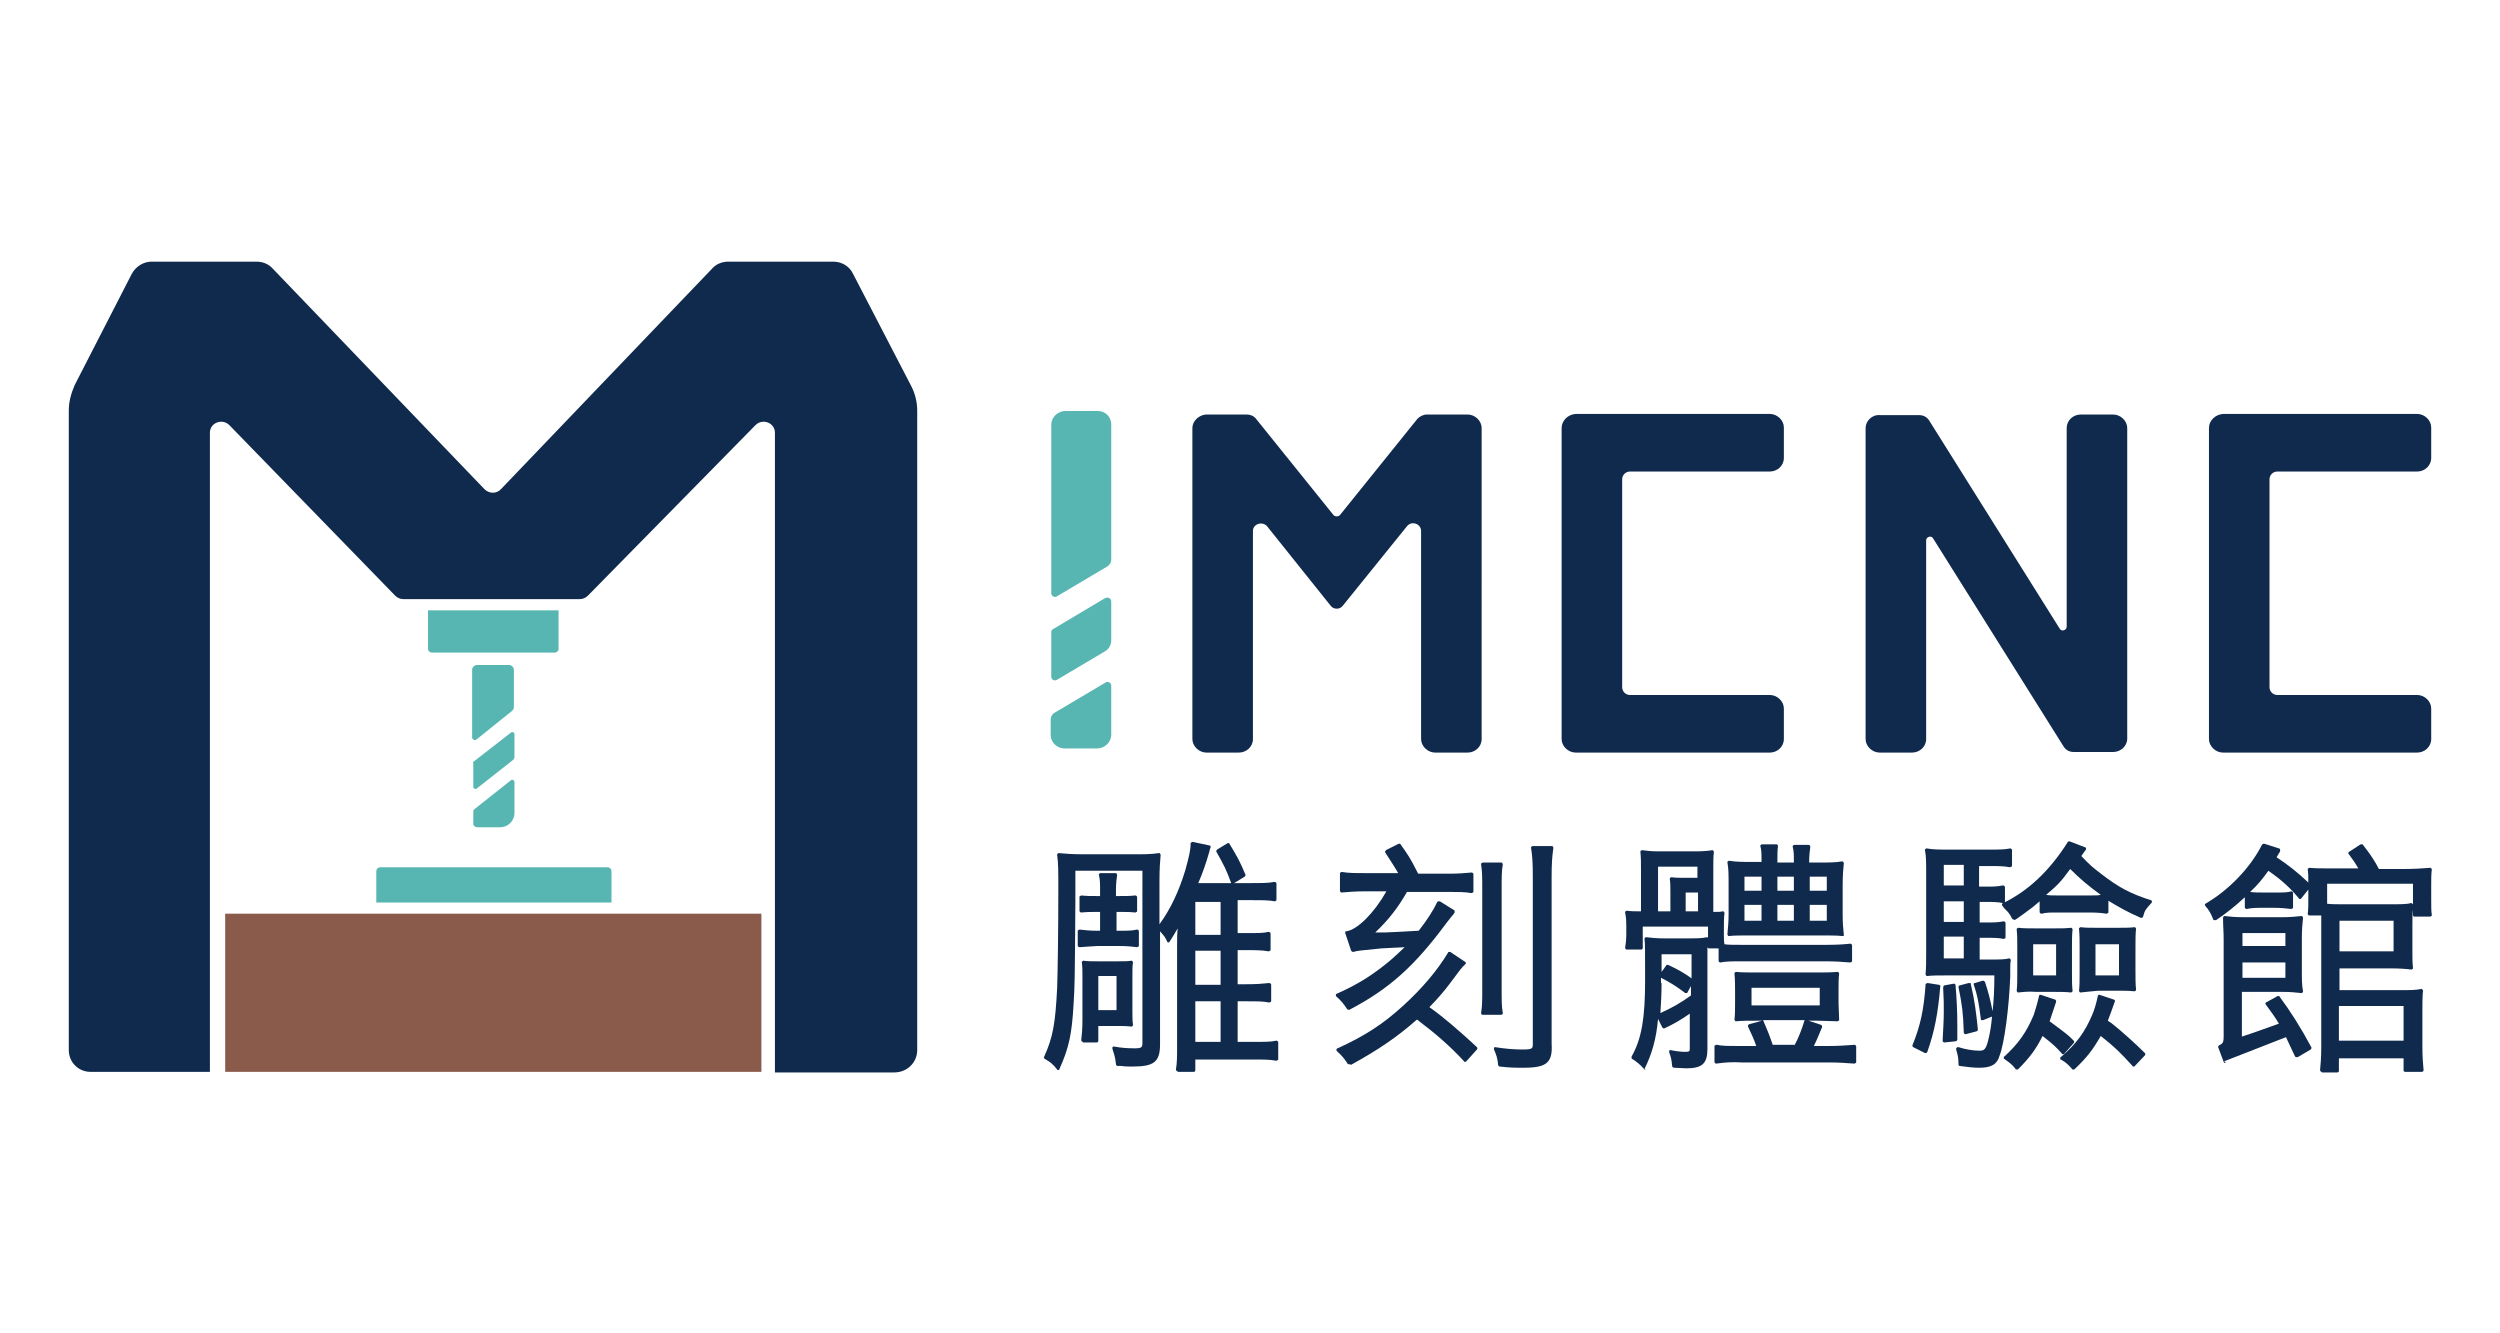<?xml version="1.0" encoding="utf-8"?>
<!-- Generator: Adobe Illustrator 27.8.1, SVG Export Plug-In . SVG Version: 6.00 Build 0)  -->
<svg version="1.1" xmlns="http://www.w3.org/2000/svg" xmlns:xlink="http://www.w3.org/1999/xlink" x="0px" y="0px"
	 viewBox="0 0 425.2 226.8" style="enable-background:new 0 0 425.2 226.8;" xml:space="preserve">
<style type="text/css">
	.st0{fill:#102A4E;}
	.st1{fill:#8A5A4B;}
	.st2{fill:#57B6B2;}
</style>
<g id="圖層_1">
</g>
<g id="圖層_2">
	<g>
		<path class="st0" d="M11.7,178.6V69.8c0-1.5,0.4-2.9,1-4.3l9.7-18.9c0.7-1.3,2-2.1,3.4-2.1h17.8c1.1,0,2.1,0.4,2.8,1.2l36,37.5
			c0.8,0.8,2.1,0.8,2.8,0l35.9-37.5c0.7-0.8,1.7-1.2,2.8-1.2h17.8c1.5,0,2.8,0.8,3.4,2.1l9.8,18.9c0.7,1.3,1.1,2.8,1.1,4.3v108.8
			c0,2.1-1.7,3.8-3.9,3.8h-20.3V73.6c0-1.7-2.1-2.5-3.3-1.3l-28.5,29c-0.4,0.4-0.9,0.6-1.4,0.6l-30,0c-0.5,0-1-0.2-1.4-0.6L39,72.3
			c-1.2-1.2-3.3-0.4-3.3,1.3v108.7H15.6C13.4,182.4,11.7,180.7,11.7,178.6z"/>
		<rect x="38.3" y="155.4" class="st1" width="91.2" height="26.9"/>
		<path class="st2" d="M64.7,147.5h38.6c0.4,0,0.7,0.3,0.7,0.7v5.3H64v-5.3C64,147.8,64.3,147.5,64.7,147.5z"/>
		<path class="st2" d="M72.8,103.8v6.6c0,0.3,0.3,0.6,0.7,0.6h20.8c0.4,0,0.7-0.3,0.7-0.6v-6.6H72.8z"/>
		<path class="st2" d="M81,125.8l6.1-4.9c0.2-0.2,0.3-0.4,0.3-0.6v-6.4c0-0.4-0.4-0.8-0.8-0.8h-5.5c-0.4,0-0.8,0.4-0.8,0.8v11.6
			C80.4,125.8,80.8,126,81,125.8z"/>
		<path class="st2" d="M80.6,129.5l6.3-4.9c0.3-0.2,0.6,0,0.6,0.3v3.8c0,0.2-0.1,0.5-0.3,0.6l-6.1,4.8c-0.3,0.2-0.6,0-0.6-0.3v-4
			C80.4,129.7,80.5,129.5,80.6,129.5z"/>
		<path class="st2" d="M81.2,140.7h3.9c1.3,0,2.4-1.1,2.4-2.4v-5.3c0-0.3-0.4-0.5-0.6-0.3l-6.3,5c-0.1,0.1-0.1,0.2-0.1,0.3v1.9
			C80.4,140.4,80.8,140.7,81.2,140.7z"/>
		<path class="st2" d="M189,72.2v23c0,0.4-0.2,0.8-0.6,1.1l-8.6,5.1c-0.4,0.3-1,0-1-0.5V72.2c0-1.2,1.1-2.3,2.4-2.3h5.5
			C188,69.9,189,70.9,189,72.2z"/>
		<path class="st2" d="M189,102.3v6.6c0,0.8-0.4,1.5-1.1,1.9l-8.1,4.8c-0.4,0.3-1,0-1-0.5v-7.6c0-0.2,0.1-0.4,0.3-0.5l8.9-5.3
			C188.5,101.5,189,101.8,189,102.3z"/>
		<path class="st2" d="M179.4,121.2l8.6-5.1c0.4-0.3,1,0,1,0.5v8.4c0,1.2-1.1,2.3-2.4,2.3h-5.5c-1.3,0-2.4-1-2.4-2.3v-2.8
			C178.8,121.8,179,121.4,179.4,121.2z"/>
		<path class="st0" d="M202.8,72.8v52.9c0,1.2,1.1,2.3,2.4,2.3h5.5c1.3,0,2.4-1,2.4-2.3V90.3c0-1.2,1.6-1.7,2.4-0.8l10.8,13.5
			c0.5,0.7,1.6,0.7,2.1,0l10.9-13.5c0.8-1,2.4-0.4,2.4,0.8v35.4c0,1.2,1.1,2.3,2.4,2.3h5.5c1.3,0,2.4-1,2.4-2.3V72.8
			c0-1.2-1.1-2.3-2.4-2.3h-6.9c-0.6,0-1.2,0.3-1.6,0.7l-13.2,16.4c-0.3,0.3-0.8,0.3-1.1,0l-13.2-16.4c-0.4-0.5-1-0.7-1.6-0.7h-6.9
			C203.9,70.6,202.8,71.6,202.8,72.8z"/>
		<path class="st0" d="M265.6,72.8v52.9c0,1.2,1.1,2.3,2.4,2.3h33c1.3,0,2.4-1,2.4-2.3v-5.2c0-1.2-1.1-2.3-2.4-2.3h-23.8
			c-0.7,0-1.3-0.6-1.3-1.3V81.5c0-0.7,0.6-1.3,1.3-1.3H301c1.3,0,2.4-1,2.4-2.3v-5.2c0-1.2-1.1-2.3-2.4-2.3h-33
			C266.6,70.5,265.6,71.6,265.6,72.8z"/>
		<path class="st0" d="M317.3,72.8v52.9c0,1.2,1.1,2.3,2.4,2.3h5.5c1.3,0,2.4-1,2.4-2.3V91.9c0-0.6,0.9-0.9,1.2-0.3L351,127
			c0.4,0.6,1,0.9,1.7,0.9h6.7c1.3,0,2.4-1,2.4-2.3V72.8c0-1.2-1.1-2.3-2.4-2.3h-5.5c-1.3,0-2.4,1-2.4,2.3v33.8
			c0,0.6-0.9,0.9-1.2,0.3l-22.2-35.4c-0.4-0.6-1-0.9-1.7-0.9h-6.7C318.4,70.5,317.3,71.6,317.3,72.8z"/>
		<path class="st0" d="M375.7,72.8v52.9c0,1.2,1.1,2.3,2.4,2.3h33c1.3,0,2.4-1,2.4-2.3v-5.2c0-1.2-1.1-2.3-2.4-2.3h-23.8
			c-0.7,0-1.3-0.6-1.3-1.3V81.5c0-0.7,0.6-1.3,1.3-1.3h23.8c1.3,0,2.4-1,2.4-2.3v-5.2c0-1.2-1.1-2.3-2.4-2.3h-33
			C376.8,70.5,375.7,71.5,375.7,72.8z"/>
		<g>
			<path class="st0" d="M200.3,182.2c-0.1,0-0.2,0-0.2-0.1c-0.1-0.1-0.1-0.2-0.1-0.2c0.2-1.1,0.2-2.2,0.2-4.2v-16.8
				c0-1.2,0-2.1,0.1-3c-0.5,0.9-0.9,1.5-1.4,2.3c-0.1,0.1-0.1,0.1-0.2,0.1c0,0,0,0,0,0c-0.1,0-0.2-0.1-0.2-0.2
				c-0.4-0.8-0.4-0.8-1.2-1.7v19.2c0,3-1,3.8-4.7,3.8c-0.7,0-1.2,0-1.9-0.1l-0.6,0c-0.1,0-0.3-0.1-0.3-0.3c-0.1-1.1-0.3-1.7-0.6-2.6
				c0-0.1,0-0.2,0-0.3c0.1-0.1,0.1-0.1,0.2-0.1c0,0,0,0,0.1,0c1.1,0.2,2.1,0.3,3.5,0.3c1.2,0,1.3-0.2,1.3-0.9v-29.3h-11.4v5.2
				c-0.1,14-0.1,14-0.3,17.4c-0.3,5.3-0.8,7.5-2.4,11.1c0,0.1-0.1,0.2-0.2,0.2c0,0,0,0,0,0c-0.1,0-0.2,0-0.2-0.1
				c-0.7-0.9-1.2-1.3-2.1-1.8c-0.1-0.1-0.2-0.2-0.1-0.4c1.5-3.3,1.9-5.7,2.2-11.7c0.1-2.8,0.2-9.9,0.2-16.5c0-3.5,0-4.6-0.2-6.1
				c0-0.1,0-0.2,0.1-0.2c0.1-0.1,0.1-0.1,0.2-0.1c0,0,0,0,0,0c1.1,0.1,2.2,0.2,4.2,0.2h8.4c2,0,3,0,4.4-0.2c0,0,0,0,0,0
				c0.1,0,0.2,0,0.2,0.1c0.1,0.1,0.1,0.2,0.1,0.2c-0.1,1.1-0.2,2.4-0.2,4.6v7.2c1.9-2.6,3.3-5.6,4.4-9.2c0.6-2.2,0.9-3.4,0.9-4.5
				c0-0.1,0-0.2,0.1-0.2c0.1,0,0.1-0.1,0.2-0.1c0,0,0,0,0.1,0l2.8,0.6c0.1,0,0.2,0.1,0.2,0.1c0,0.1,0,0.2,0,0.2l-0.1,0.3
				c0,0.1-0.1,0.2-0.1,0.4c-0.6,2.1-1.2,3.8-1.9,5.4h5.6c0,0,0,0,0,0c-0.8-2.2-1.2-3-2.5-5.3c-0.1-0.1,0-0.3,0.1-0.4l1.8-1.1
				c0,0,0.1,0,0.1,0c0.1,0,0.2,0,0.2,0.1c1.2,2,1.8,3,2.7,5.2c0.1,0.1,0,0.3-0.1,0.4l-1.8,1.1h2.5c2.3,0,3.3,0,4.3-0.2
				c0,0,0,0,0.1,0c0.1,0,0.1,0,0.2,0.1c0.1,0.1,0.1,0.1,0.1,0.2v2.7c0,0.1,0,0.2-0.1,0.2c-0.1,0-0.1,0.1-0.2,0.1c0,0,0,0,0,0
				c-1-0.2-2-0.2-4.3-0.2h-2v5.6h1.5c2,0,2.9,0,3.7-0.2c0,0,0,0,0.1,0c0.1,0,0.1,0,0.2,0.1c0.1,0.1,0.1,0.1,0.1,0.2v2.7
				c0,0.1,0,0.2-0.1,0.2c-0.1,0-0.1,0.1-0.2,0.1c0,0,0,0-0.1,0c-1-0.2-2.2-0.2-3.8-0.2h-1.4v5.8h1.5c1.7,0,2.9-0.1,3.8-0.2
				c0,0,0,0,0.1,0c0.1,0,0.1,0,0.2,0.1c0.1,0.1,0.1,0.1,0.1,0.2v2.7c0,0.1,0,0.2-0.1,0.2c-0.1,0-0.1,0.1-0.2,0.1c0,0,0,0-0.1,0
				c-0.9-0.2-2.1-0.2-3.8-0.2h-1.5v6.9h2.6c2.2,0,3.1,0,3.9-0.2c0,0,0,0,0.1,0c0.1,0,0.1,0,0.2,0.1c0.1,0.1,0.1,0.1,0.1,0.2v2.8
				c0,0.1,0,0.2-0.1,0.2c-0.1,0-0.1,0.1-0.2,0.1c0,0,0,0-0.1,0c-1-0.2-2.2-0.2-3.9-0.2h-9.8v1.8c0,0.2-0.1,0.3-0.3,0.3H200.3z
				 M207.6,177.2v-6.9h-4.3v6.9H207.6z M207.6,167.5v-5.8h-4.3v5.8H207.6z M207.6,159v-5.6h-4.3v5.6H207.6z M184.2,177.2
				c-0.1,0-0.2,0-0.2-0.1c-0.1-0.1-0.1-0.1-0.1-0.2c0.1-0.9,0.2-1.9,0.2-3.4v-7.6c0-0.8,0-1.4-0.1-2.2c0-0.1,0-0.2,0.1-0.2
				c0.1-0.1,0.1-0.1,0.2-0.1c0,0,0,0,0,0c0.7,0.1,1.4,0.1,2.5,0.1h3.3c1.1,0,1.7,0,2.3-0.1c0,0,0,0,0,0c0.1,0,0.2,0,0.2,0.1
				c0.1,0.1,0.1,0.2,0.1,0.2c-0.1,0.6-0.1,1.2-0.1,2.2v6.1c0,1,0,1.6,0.1,2.3c0,0.1,0,0.2-0.1,0.2c-0.1,0.1-0.1,0.1-0.2,0.1
				c0,0,0,0,0,0c-0.8-0.1-1.6-0.1-2.5-0.1h-3.1v2.5c0,0.2-0.1,0.3-0.3,0.3H184.2z M189.9,171.8V166h-3.1v5.8H189.9z M183.6,161.1
				c-0.1,0-0.1,0-0.2-0.1c-0.1-0.1-0.1-0.1-0.1-0.2v-2.4c0-0.1,0-0.2,0.1-0.2c0.1,0,0.1-0.1,0.2-0.1c0,0,0,0,0,0
				c1,0.1,1.7,0.2,3,0.2h0.5v-3.2h-0.4c-1,0-1.8,0-2.8,0.1c0,0,0,0,0,0c-0.1,0-0.1,0-0.2-0.1c-0.1-0.1-0.1-0.1-0.1-0.2v-2.3
				c0-0.1,0-0.2,0.1-0.2c0.1,0,0.1-0.1,0.2-0.1c0,0,0,0,0,0c0.9,0.1,1.6,0.1,2.8,0.1h0.4v-1c0-1.1,0-1.8-0.2-2.6
				c0-0.1,0-0.2,0.1-0.2c0.1-0.1,0.1-0.1,0.2-0.1h2.5c0.1,0,0.2,0,0.2,0.1c0.1,0.1,0.1,0.2,0.1,0.2c-0.1,0.8-0.2,1.4-0.2,2.6v1h0.5
				c1.2,0,1.9,0,2.8-0.1c0,0,0,0,0,0c0.1,0,0.1,0,0.2,0.1c0.1,0.1,0.1,0.1,0.1,0.2v2.3c0,0.1,0,0.2-0.1,0.2c-0.1,0-0.1,0.1-0.2,0.1
				c0,0,0,0,0,0c-0.9-0.1-1.6-0.1-2.7-0.1h-0.5v3.2h0.6c1.3,0,2,0,2.9-0.2c0,0,0,0,0,0c0.1,0,0.1,0,0.2,0.1c0.1,0.1,0.1,0.1,0.1,0.2
				v2.4c0,0.1,0,0.2-0.1,0.2c-0.1,0-0.1,0.1-0.2,0.1c0,0,0,0,0,0c-0.9-0.1-1.6-0.2-2.9-0.2h-3.9C185.3,161,184.6,161,183.6,161.1
				C183.6,161.1,183.6,161.1,183.6,161.1z"/>
			<path class="st0" d="M259.2,181.6c-1.6,0-2.4,0-4.1-0.2c-0.1,0-0.3-0.1-0.3-0.3c-0.1-1.1-0.3-1.7-0.7-2.6c0-0.1,0-0.2,0-0.3
				c0.1-0.1,0.1-0.1,0.2-0.1c0,0,0,0,0,0c1.8,0.3,3.4,0.4,4.7,0.4c1.7,0,1.7-0.2,1.7-1v-28.5c0-2.4-0.1-3.6-0.3-4.8
				c0-0.1,0-0.2,0.1-0.2c0.1-0.1,0.1-0.1,0.2-0.1h3.2c0.1,0,0.2,0,0.2,0.1c0.1,0.1,0.1,0.2,0.1,0.2c-0.2,1.4-0.3,2.6-0.3,4.9v28.4
				C264.1,180.7,263.1,181.6,259.2,181.6z M229.4,181c-0.1,0-0.2,0-0.2-0.1c-0.6-0.9-1-1.4-1.8-2.1c-0.1-0.1-0.1-0.2-0.1-0.3
				c0-0.1,0.1-0.2,0.2-0.2c4.6-2.1,7.7-4.1,11.1-7.2c3.3-3,5.9-6.1,7.7-9.1c0-0.1,0.1-0.1,0.2-0.1c0,0,0,0,0.1,0
				c0.1,0,0.1,0,0.2,0.1l2.4,1.6c0.1,0,0.1,0.1,0.1,0.2c0,0.1,0,0.2-0.1,0.2c-0.7,0.7-0.7,0.7-2.7,3.4c-0.9,1.2-2.1,2.6-3.4,3.9
				c0.1,0,0.1,0.1,0.3,0.2c2.1,1.5,4.9,3.9,7.8,6.6c0.1,0.1,0.1,0.3,0,0.4l-1.8,2c-0.1,0.1-0.1,0.1-0.2,0.1l0,0
				c-0.1,0-0.2,0-0.2-0.1c-2.3-2.5-4.7-4.6-8-7.1c-3.4,3-6.5,5.1-11.2,7.7C229.5,181,229.5,181,229.4,181z M252.2,172.6
				c-0.1,0-0.2,0-0.2-0.1c-0.1-0.1-0.1-0.1-0.1-0.2c0.2-1.2,0.2-1.9,0.2-4.7v-16.3c0-2.1,0-3.1-0.2-4.3c0-0.1,0-0.2,0.1-0.2
				s0.1-0.1,0.2-0.1h3.1c0.1,0,0.2,0,0.2,0.1c0.1,0.1,0.1,0.2,0.1,0.2c-0.2,1.1-0.2,2.1-0.2,4.3v16.3c0,2.9,0,3.6,0.2,4.7
				c0,0.1,0,0.2-0.1,0.2c-0.1,0.1-0.1,0.1-0.2,0.1H252.2z M229.3,171.7c-0.1,0-0.2,0-0.2-0.1c-0.6-0.9-1-1.4-1.8-2.1
				c-0.1-0.1-0.1-0.2-0.1-0.3c0-0.1,0.1-0.2,0.2-0.2c3.6-1.6,6.1-3.2,9-5.6c0.8-0.7,1.8-1.6,2.5-2.3l-3.9,0.2
				c-4.1,0.4-4.1,0.4-4.8,0.6c0,0-0.1,0-0.1,0c-0.1,0-0.2-0.1-0.3-0.2l-1-3c0-0.1,0-0.2,0-0.2c0-0.1,0.1-0.1,0.2-0.1
				c1.9-0.3,4.7-3.1,6.8-6.8h-3.7c-1.6,0-2.7,0.1-3.9,0.2c0,0,0,0,0,0c-0.1,0-0.1,0-0.2-0.1c-0.1-0.1-0.1-0.1-0.1-0.2v-2.9
				c0-0.1,0-0.2,0.1-0.2c0.1,0,0.1-0.1,0.2-0.1c0,0,0,0,0,0c1.1,0.2,2.3,0.2,4,0.2h5.6c-0.5-0.9-1.1-1.8-2.2-3.5
				c0-0.1-0.1-0.2,0-0.2s0.1-0.2,0.1-0.2l2.2-1.1c0,0,0.1,0,0.1,0c0.1,0,0.2,0,0.2,0.1c1.2,1.7,1.6,2.2,3,5h5.3
				c1.5,0,2.7-0.1,3.8-0.2c0,0,0,0,0,0c0.1,0,0.1,0,0.2,0.1c0.1,0.1,0.1,0.1,0.1,0.2v2.9c0,0.1,0,0.2-0.1,0.2
				c-0.1,0-0.1,0.1-0.2,0.1c0,0,0,0,0,0c-1.2-0.2-2.3-0.2-3.7-0.2h-7.3c-1.6,2.8-3.2,4.8-5.4,6.9c0.1,0,0.3,0,0.4,0
				c0.5,0,0.8,0,1.1,0c2.4-0.1,2.4-0.1,5.9-0.3c1.4-1.8,2.5-3.5,3.1-4.8c0-0.1,0.1-0.1,0.2-0.2c0,0,0.1,0,0.1,0c0.1,0,0.1,0,0.2,0
				l2.4,1.5c0.1,0,0.1,0.1,0.1,0.2c0,0.1,0,0.2,0,0.2l-0.2,0.3c-0.4,0.5-0.6,0.7-1.2,1.5c-5.4,7.3-9.7,11.2-16.6,14.8
				C229.4,171.7,229.3,171.7,229.3,171.7z"/>
			<path class="st0" d="M279.8,181.9c-0.1,0-0.2,0-0.2-0.1c-0.6-0.7-1.2-1.2-2-1.7c-0.1,0-0.1-0.1-0.1-0.2c0-0.1,0-0.2,0-0.2
				c1.7-3,2.3-6.5,2.3-13c0-5.3,0-6.2-0.1-7c0-0.1,0-0.2,0.1-0.2c0.1-0.1,0.1-0.1,0.2-0.1c0,0,0,0,0,0c0.8,0.1,1.7,0.2,3.1,0.2h3.7
				c1.7,0,2.7,0,3.5-0.2c0,0,0,0,0,0c0.1,0,0.1,0,0.2,0.1c0,0,0,0,0,0v-1.9h-11.1v3.6c0,0.2-0.1,0.3-0.3,0.3h-2.4
				c-0.1,0-0.2,0-0.2-0.1c-0.1-0.1-0.1-0.2-0.1-0.2c0.1-0.6,0.2-1.3,0.2-2.3v-1.3c0-0.8,0-1.4-0.2-2.4c0-0.1,0-0.2,0.1-0.2
				c0.1-0.1,0.1-0.1,0.2-0.1c0,0,0,0,0,0c0.8,0.1,1.4,0.1,2.4,0.1v-7.1c0-1.2,0-2.1-0.1-3c0-0.1,0-0.2,0.1-0.2
				c0.1-0.1,0.1-0.1,0.2-0.1c0,0,0,0,0,0c0.7,0.1,1.7,0.2,2.6,0.2h6.4c1.5,0,2.4-0.1,2.9-0.2c0,0,0,0,0,0c0.1,0,0.1,0,0.2,0.1
				c0.1,0.1,0.1,0.2,0.1,0.2c-0.1,0.7-0.1,1.6-0.1,2.7v7.5c0.8,0,1.2,0,1.6-0.1c0,0,0,0,0,0c0.1,0,0.2,0,0.2,0.1
				c0.1,0.1,0.1,0.1,0.1,0.2c-0.1,0.8-0.1,1.5-0.1,2.4v1.2c0,0.8,0,1.3,0.1,1.7c0.7,0.1,1.6,0.1,2.9,0.1h14.4c2,0,3.2-0.1,4.1-0.2
				c0,0,0,0,0,0c0.1,0,0.1,0,0.2,0.1c0.1,0.1,0.1,0.1,0.1,0.2v2.6c0,0.1,0,0.2-0.1,0.2c-0.1,0-0.1,0.1-0.2,0.1c0,0,0,0,0,0
				c-1.2-0.1-2.7-0.2-4.1-0.2h-14.2c-1.8,0-2.8,0-3.8,0.2c0,0,0,0,0,0c-0.1,0-0.1,0-0.2-0.1c-0.1-0.1-0.1-0.1-0.1-0.2v-2.1h-1.6
				c-0.2,0-0.3-0.1-0.3-0.3v0c0,0.6,0,1.3,0,2.4v15c0,2.5-0.9,3.3-3.6,3.3l-2.1-0.1c-0.1,0-0.3-0.1-0.3-0.3
				c-0.1-1.1-0.2-1.5-0.5-2.3c0-0.1,0-0.2,0-0.3c0.1-0.1,0.1-0.1,0.2-0.1c0,0,0,0,0,0c1,0.2,1.8,0.3,2.5,0.3c0.8,0,0.8-0.1,0.8-0.7
				v-5.8c-1.4,1-2.8,1.8-4.3,2.5c0,0-0.1,0-0.1,0c0,0-0.1,0-0.1,0c-0.1,0-0.1-0.1-0.2-0.2l-0.7-1.4c-0.3,3.5-1.1,6.1-2.3,8.5
				C280,181.9,280,181.9,279.8,181.9C279.8,181.9,279.8,181.9,279.8,181.9z M282.6,167.2c0,1.9-0.1,3.6-0.2,5.1
				c1.8-0.8,3.6-1.8,5.2-3v-1.6l-0.6,1.1c0,0.1-0.1,0.1-0.2,0.1c0,0,0,0-0.1,0c-0.1,0-0.1,0-0.2-0.1c-1.3-1-2.6-1.8-4-2.5V167.2z
				 M283.6,164.1c0,0,0.1,0,0.1,0c1.5,0.7,2.8,1.4,4,2.3v-4.1h-5.1v3l0.8-1.1C283.4,164.1,283.5,164.1,283.6,164.1z M288.8,155v-3.2
				h-2.1v3.2H288.8z M284.1,155v-3.2c0-1.1,0-1.6-0.1-2.3c0-0.1,0-0.2,0.1-0.2c0.1-0.1,0.1-0.1,0.2-0.1c0,0,0,0,0,0
				c0.7,0.1,1.3,0.1,2.3,0.1h2.1v-1.9H282v7.6H284.1z M291.9,180.9c-0.1,0-0.1,0-0.2-0.1c-0.1-0.1-0.1-0.1-0.1-0.2v-2.6
				c0-0.1,0-0.2,0.1-0.2c0.1,0,0.1-0.1,0.2-0.1c0,0,0,0,0.1,0c0.9,0.2,1.8,0.2,3.8,0.2h2.9c-0.4-1.2-0.8-2-1.4-3.3
				c0-0.1,0-0.2,0-0.2c0-0.1,0.1-0.1,0.2-0.2l2.2-0.6h-1c-1,0-2.6,0-3.4,0.1c0,0,0,0,0,0c-0.1,0-0.2,0-0.2-0.1
				c-0.1-0.1-0.1-0.2-0.1-0.2c0.1-0.9,0.1-1.7,0.1-2.9v-1.8c0-1,0-2.1-0.1-3.1c0-0.1,0-0.2,0.1-0.2c0.1-0.1,0.1-0.1,0.2-0.1
				c0,0,0,0,0,0c0.7,0.1,2.3,0.1,3.5,0.1h10.2c1.2,0,2.4,0,3.5-0.1c0,0,0,0,0,0c0.1,0,0.2,0,0.2,0.1c0.1,0.1,0.1,0.2,0.1,0.2
				c-0.1,0.7-0.1,1.9-0.1,2.7v2.3l0.1,2.8c0,0.1,0,0.2-0.1,0.2c-0.1,0.1-0.1,0.1-0.2,0.1c0,0-3.4-0.1-3.4-0.1h-1.5l2.1,0.7
				c0.1,0,0.1,0.1,0.2,0.2c0,0.1,0,0.2,0,0.2c-0.5,1.2-0.9,2.2-1.4,3.2h2.7c1.5,0,2.9-0.1,4.2-0.2c0,0,0,0,0,0c0.1,0,0.1,0,0.2,0.1
				c0.1,0.1,0.1,0.1,0.1,0.2v2.6c0,0.1,0,0.2-0.1,0.2c-0.1,0-0.1,0.1-0.2,0.1c0,0,0,0,0,0c-1.2-0.1-2.8-0.2-4.3-0.2h-14.9
				C294.6,180.6,293.3,180.7,291.9,180.9C291.9,180.9,291.9,180.9,291.9,180.9z M305.2,177.8c0.7-1.3,1.2-2.6,1.7-4.2
				c0,0,0-0.1,0.1-0.1h-7.2c0.1,0,0.1,0.1,0.1,0.1c0.7,1.6,1.1,2.6,1.6,4.1H305.2z M309.5,171v-3h-11.6v3H309.5z M313.3,159.2
				c-0.9-0.1-1.9-0.1-3.8-0.1h-11.8c-1.5,0-2.8,0-3.6,0.1c0,0,0,0,0,0c-0.1,0-0.2,0-0.2-0.1c-0.1-0.1-0.1-0.1-0.1-0.2
				c0.1-1.2,0.2-2.1,0.2-3.4v-5.1c0-1.7,0-2.6-0.2-3.7c0-0.1,0-0.2,0.1-0.2c0.1-0.1,0.1-0.1,0.2-0.1c0,0,0,0,0,0
				c1.2,0.2,2.4,0.2,3.8,0.2h1.7v-0.1c0-1.3,0-1.9-0.2-2.6c0-0.1,0-0.2,0.1-0.2c0.1-0.1,0.1-0.1,0.2-0.1h2.4c0.1,0,0.2,0,0.2,0.1
				c0.1,0.1,0.1,0.1,0.1,0.2c-0.1,0.7-0.1,1.4-0.1,2.7v0.1h2.8v-0.1c0-1.3,0-1.8-0.2-2.6c0-0.1,0-0.2,0.1-0.2
				c0.1-0.1,0.1-0.1,0.2-0.1h2.4c0.1,0,0.2,0,0.2,0.1c0.1,0.1,0.1,0.2,0.1,0.2c-0.1,0.8-0.2,1.5-0.2,2.6v0.1h1.8
				c1.5,0,2.8,0,3.8-0.2c0,0,0,0,0,0c0.1,0,0.1,0,0.2,0.1c0.1,0.1,0.1,0.2,0.1,0.2c-0.1,1-0.2,2-0.2,3.8v5c0,1.4,0.1,2.5,0.2,3.4
				c0,0.1,0,0.2-0.1,0.2C313.5,159.2,313.4,159.2,313.3,159.2C313.3,159.2,313.3,159.2,313.3,159.2z M310.7,156.6v-2.7h-2.9v2.7
				H310.7z M305.1,156.6v-2.7h-2.8v2.7H305.1z M299.6,156.6v-2.7h-2.9v2.7H299.6z M310.7,151.5v-2.4h-2.9v2.4H310.7z M305.1,151.5
				v-2.4h-2.8v2.4H305.1z M299.6,151.5v-2.4h-2.9v2.4H299.6z"/>
			<path class="st0" d="M343,181.9c-0.1,0-0.2,0-0.2-0.1c-0.6-0.8-1.1-1.1-1.9-1.7c-0.1,0-0.1-0.1-0.1-0.2c0-0.1,0-0.2,0.1-0.2
				c2.4-2.2,3.8-4.2,5-7.1c0.3-1,0.5-1.5,0.9-3.2c0-0.1,0.1-0.2,0.1-0.2c0,0,0.1,0,0.1,0c0,0,0.1,0,0.1,0l2.4,0.8
				c0.1,0,0.1,0.1,0.2,0.2c0,0.1,0,0.2,0,0.2c-0.1,0.3-0.1,0.3-0.2,0.6c-0.4,1.3-0.6,1.7-0.9,2.7c3.1,2.3,3.1,2.3,4.1,3.3
				c0.1,0.1,0.1,0.3,0,0.4l-1.6,1.8c-0.1,0.1-0.1,0.1-0.2,0.1c0,0,0,0,0,0c-0.1,0-0.2,0-0.2-0.1c-1.1-1.2-1.4-1.5-3.3-3
				c-1.1,2.2-2.1,3.6-4.2,5.7C343.2,181.9,343.1,181.9,343,181.9C343,181.9,343,181.9,343,181.9z M352.6,181.9c-0.1,0-0.2,0-0.2-0.1
				c-0.6-0.7-1-1.1-1.9-1.6c-0.1,0-0.1-0.1-0.1-0.2c0-0.1,0-0.2,0.1-0.2c2.7-2.3,4.1-4.3,5.3-7.1c0.4-0.9,0.7-1.9,1-3.3
				c0-0.1,0.1-0.1,0.1-0.2c0,0,0.1,0,0.1,0c0,0,0.1,0,0.1,0l2.4,0.8c0.1,0,0.1,0.1,0.2,0.1c0,0.1,0,0.2,0,0.2
				c-0.5,1.4-0.9,2.6-1.2,3.3c0.1,0.1,0.3,0.2,0.6,0.4c1.9,1.5,4.3,3.7,5.7,5.1c0.1,0.1,0.1,0.3,0,0.4l-1.7,1.8
				c-0.1,0.1-0.1,0.1-0.2,0.1c0,0,0,0,0,0c-0.1,0-0.2,0-0.2-0.1c-2.1-2.3-3-3.2-5.4-5.1c-1.4,2.4-2.3,3.6-4.5,5.7
				C352.8,181.9,352.7,181.9,352.6,181.9C352.6,181.9,352.6,181.9,352.6,181.9z M336.7,181.6c-1.1,0-1.9-0.1-3.4-0.3
				c-0.1,0-0.2-0.1-0.2-0.3c0-1-0.1-1.5-0.4-2.5c0-0.1,0-0.2,0.1-0.3c0.1-0.1,0.1-0.1,0.2-0.1c0,0,0.1,0,0.1,0
				c1.2,0.4,2.6,0.6,3.5,0.6c0.9,0,1.2-0.1,1.7-2.4c0.2-0.9,0.4-2.1,0.5-3.4l-1.5,0.6c0,0-0.1,0-0.1,0c-0.1,0-0.1,0-0.2,0
				c-0.1,0-0.1-0.1-0.1-0.2c-0.3-2.3-0.5-3.8-1.2-5.8c0-0.1,0-0.2,0-0.2c0-0.1,0.1-0.1,0.2-0.1l1.3-0.4c0,0,0.1,0,0.1,0
				c0.1,0,0.2,0.1,0.3,0.2c0.6,1.8,0.9,3,1.3,5c0.2-1.8,0.3-3.8,0.3-6.1h-8.1c-1.3,0-2.5,0-3.3,0.1c0,0,0,0,0,0
				c-0.1,0-0.2,0-0.2-0.1c-0.1-0.1-0.1-0.1-0.1-0.2c0.1-1.1,0.1-2.3,0.1-3.8v-13.3c0-1.9,0-3-0.2-4c0-0.1,0-0.2,0.1-0.2
				c0.1-0.1,0.1-0.1,0.2-0.1c0,0,0,0,0,0c1.1,0.2,2,0.2,3.8,0.2h6.8c1.8,0,2.6,0,3.6-0.2c0,0,0,0,0,0c0.1,0,0.1,0,0.2,0.1
				c0.1,0.1,0.1,0.1,0.1,0.2v2.6c0,0.1,0,0.2-0.1,0.2c-0.1,0-0.1,0.1-0.2,0.1c0,0,0,0-0.1,0c-1-0.2-2-0.2-3.4-0.2h-1.8v3.5h0.8
				c1.6,0,2.3,0,3.2-0.2c0,0,0,0,0.1,0c0.1,0,0.1,0,0.2,0.1c0.1,0.1,0.1,0.1,0.1,0.2v2.4c0,0.1,0,0.2-0.1,0.2
				c-0.1,0-0.1,0.1-0.2,0.1c0,0,0,0,0,0c-1-0.2-1.7-0.2-3.2-0.2h-0.8v3.5h0.8c1.6,0,2.2,0,3.3-0.2c0,0,0,0,0,0c0.1,0,0.1,0,0.2,0.1
				c0.1,0.1,0.1,0.1,0.1,0.2v2.4c0,0.1,0,0.2-0.1,0.2c-0.1,0-0.1,0.1-0.2,0.1c0,0,0,0,0,0c-0.9-0.2-1.7-0.2-3.3-0.2h-0.8v3.7h1.4
				c2,0,2.9,0,3.6-0.2c0,0,0,0,0,0c0.1,0,0.1,0,0.2,0.1c0.1,0.1,0.1,0.2,0.1,0.2c-0.1,0.5-0.1,0.8-0.1,1.9l0,0.9
				c-0.2,5.2-1,11.4-1.8,13.4C339.7,181,338.7,181.6,336.7,181.6z M334,163v-3.7h-3.4v3.7H334z M334,156.8v-3.5h-3.4v3.5H334z
				 M334,150.6v-3.5h-3.4v3.5H334z M327.5,179.1c0,0-0.1,0-0.1,0l-2-1c-0.1-0.1-0.2-0.2-0.1-0.4c1.3-3.2,1.9-5.9,2.2-10.2
				c0-0.1,0-0.2,0.1-0.2c0.1,0,0.1-0.1,0.2-0.1c0,0,0,0,0.1,0l1.9,0.3c0.1,0,0.3,0.2,0.2,0.3c-0.4,4.7-1,7.7-2.2,11.1
				c0,0.1-0.1,0.1-0.2,0.2C327.6,179,327.6,179.1,327.5,179.1z M330.7,177.3c-0.1,0-0.1,0-0.2-0.1c-0.1-0.1-0.1-0.1-0.1-0.2
				c0.1-2.2,0.2-3.3,0.2-5c0-1.3,0-2.1-0.1-3.8l0-0.3c0-0.1,0.1-0.3,0.2-0.3l1.6-0.3c0,0,0,0,0,0c0.1,0,0.1,0,0.2,0.1
				c0.1,0,0.1,0.1,0.1,0.2c0.2,2.3,0.3,4.3,0.3,6.9c0,0.5,0,1.3,0,2.3c0,0.1-0.1,0.3-0.3,0.3C332.7,177.1,330.7,177.3,330.7,177.3z
				 M334.3,175.9c-0.1,0-0.1,0-0.2-0.1c-0.1-0.1-0.1-0.1-0.1-0.2c-0.1-3.3-0.3-4.8-0.9-7.7c0-0.2,0.1-0.3,0.2-0.3l1.5-0.4
				c0,0,0,0,0.1,0c0.1,0,0.1,0,0.2,0c0.1,0,0.1,0.1,0.1,0.2c0.7,3,0.9,4.9,1.2,7.7c0,0.1-0.1,0.3-0.2,0.3L334.3,175.9
				C334.3,175.9,334.3,175.9,334.3,175.9z M343.3,168.8c-0.1,0-0.2,0-0.2-0.1c-0.1-0.1-0.1-0.1-0.1-0.2c0.1-0.9,0.1-1.8,0.1-3.3
				v-3.9c0-1.3,0-2.4-0.1-3.2c0-0.1,0-0.2,0.1-0.2c0.1-0.1,0.1-0.1,0.2-0.1c0,0,0,0,0,0c0.8,0.1,1.7,0.1,3,0.1h2.9
				c1.4,0,2.1,0,3-0.1c0,0,0,0,0,0c0.1,0,0.2,0,0.2,0.1c0.1,0.1,0.1,0.1,0.1,0.2c-0.1,0.8-0.1,1.9-0.1,3.2v3.9c0,1.4,0,2.5,0.1,3.3
				c0,0.1,0,0.2-0.1,0.2c-0.1,0.1-0.1,0.1-0.2,0.1c0,0,0,0,0,0c-0.9-0.1-1.8-0.1-3-0.1h-2.9C345.1,168.6,344.2,168.7,343.3,168.8
				C343.3,168.8,343.3,168.8,343.3,168.8z M349.7,165.9v-5.3h-3.9v5.3H349.7z M353.9,168.8c-0.1,0-0.2,0-0.2-0.1
				c-0.1-0.1-0.1-0.1-0.1-0.2c0.1-0.8,0.1-1.7,0.1-3.3v-3.9c0-1.4,0-2.2-0.1-3.3c0-0.1,0-0.2,0.1-0.2c0.1-0.1,0.1-0.1,0.2-0.1
				c0,0,0,0,0,0c0.8,0.1,1.6,0.1,3,0.1h3.1c1.4,0,2.2,0,3-0.1c0,0,0,0,0,0c0.1,0,0.2,0,0.2,0.1c0.1,0.1,0.1,0.1,0.1,0.2
				c-0.1,0.8-0.1,1.8-0.1,3.2v3.8c0,1.6,0,2.3,0.1,3.3c0,0.1,0,0.2-0.1,0.2c-0.1,0.1-0.1,0.1-0.2,0.1c0,0,0,0,0,0
				c-0.9-0.1-1.8-0.1-3-0.1h-3.1C355.7,168.6,354.8,168.7,353.9,168.8C353.9,168.8,353.9,168.8,353.9,168.8z M360.4,165.9v-5.3h-4
				v5.3H360.4z M342.5,156.4C342.5,156.4,342.4,156.4,342.5,156.4c-0.2,0-0.2-0.1-0.3-0.2c-0.3-0.6-0.4-0.7-0.7-1.1
				c0,0-0.1-0.1-0.1-0.1c-0.1-0.1-0.1-0.1-0.2-0.2c-0.2-0.2-0.4-0.4-0.6-0.7c-0.1-0.1-0.1-0.2-0.1-0.3c0-0.1,0.1-0.2,0.2-0.2
				c4.3-2.1,7.9-5.5,11-10.4c0.1-0.1,0.1-0.1,0.2-0.1c0,0,0.1,0,0.1,0l2.6,1c0.1,0,0.2,0.1,0.2,0.2c0,0.1,0,0.2-0.1,0.3
				c-0.1,0.2-0.4,0.5-0.7,1c1.3,1.4,1.9,1.9,3.2,2.9c3.2,2.5,5.2,3.5,8.6,4.6c0.1,0,0.2,0.1,0.2,0.2c0,0.1,0,0.2-0.1,0.3
				c-1,1.1-1.1,1.2-1.4,2.3c0,0.1-0.1,0.1-0.2,0.2c0,0-0.1,0-0.1,0s-0.1,0-0.1,0c-2.1-0.9-3.7-1.8-5.5-2.9v1.9c0,0.1,0,0.2-0.1,0.2
				c-0.1,0-0.1,0.1-0.2,0.1c0,0,0,0-0.1,0c-0.6-0.1-1.4-0.2-2.8-0.2h-5.3c-1.4,0-2.2,0-2.8,0.2c0,0,0,0-0.1,0c-0.1,0-0.1,0-0.2-0.1
				c-0.1-0.1-0.1-0.1-0.1-0.2v-1.8c-0.9,0.8-1.3,1.1-2.4,1.9c-1,0.7-1.6,1.2-1.9,1.3C342.6,156.4,342.6,156.4,342.5,156.4z
				 M348,152.2c0.5,0.1,1.2,0.1,2.2,0.1h5.2c0.9,0,1.5,0,1.9-0.1c-2.2-1.6-3.6-2.8-5.2-4.4C350.5,150,350,150.5,348,152.2z"/>
			<path class="st0" d="M394.9,182.3c-0.1,0-0.2,0-0.2-0.1c-0.1-0.1-0.1-0.1-0.1-0.2c0.1-1.1,0.2-2.1,0.2-4v-22.3h-2
				c-0.1,0-0.2,0-0.2-0.1c-0.1-0.1-0.1-0.1-0.1-0.2c0.1-0.7,0.1-1.5,0.1-2.4v-1.7l-1.2,1.5c-0.1,0.1-0.1,0.1-0.2,0.1l0,0
				c-0.1,0-0.2,0-0.2-0.1c-1.5-1.8-2.9-3.1-5.2-4.7c-0.9,1.3-1.9,2.5-3.1,3.6c0.7,0.1,1.3,0.1,2.4,0.1h1.7c1.7,0,2.2,0,2.9-0.2
				c0,0,0,0,0,0c0.1,0,0.1,0,0.2,0.1c0.1,0.1,0.1,0.1,0.1,0.2v2.4c0,0.1,0,0.2-0.1,0.2c-0.1,0-0.1,0.1-0.2,0.1c0,0,0,0,0,0
				c-0.9-0.1-1.7-0.2-2.9-0.2H385c-1.2,0-2,0-2.9,0.2c0,0,0,0,0,0c-0.1,0-0.1,0-0.2-0.1c-0.1-0.1-0.1-0.1-0.1-0.2v-1.7
				c-1.5,1.4-3.1,2.7-4.9,3.9c0,0-0.1,0-0.2,0c0,0-0.1,0-0.1,0c-0.1,0-0.2-0.1-0.2-0.2c-0.4-1-0.7-1.5-1.3-2.2
				c-0.1-0.1-0.1-0.2-0.1-0.2c0-0.1,0.1-0.2,0.1-0.2c4-2.3,7.7-6.2,9.6-10c0.1-0.1,0.2-0.2,0.3-0.2c0,0,0.1,0,0.1,0l2.5,0.8
				c0.1,0,0.2,0.1,0.2,0.2c0,0.1,0,0.2,0,0.3l-0.6,1c2.1,1.4,3.6,2.6,5.4,4.3c0-0.9,0-1.6-0.1-2.2c0-0.1,0-0.2,0.1-0.2
				c0.1-0.1,0.1-0.1,0.2-0.1c0,0,0,0,0,0c1,0.1,2.1,0.1,3.9,0.1h4.4c-0.5-0.9-1-1.6-1.6-2.4c-0.1-0.1-0.1-0.1-0.1-0.2
				c0-0.1,0.1-0.2,0.1-0.2l2-1.3c0,0,0.1,0,0.2,0c0.1,0,0.2,0,0.2,0.1c1.4,1.8,2.1,2.9,2.7,4.1h4c2,0,3.4-0.1,4.7-0.2c0,0,0,0,0,0
				c0.1,0,0.2,0,0.2,0.1c0.1,0.1,0.1,0.1,0.1,0.2c-0.1,0.7-0.1,1.7-0.1,2.7v2.5c0,1.1,0,1.9,0.1,2.5c0,0.1,0,0.2-0.1,0.2
				c-0.1,0.1-0.1,0.1-0.2,0.1h-2.6c-0.2,0-0.3-0.1-0.3-0.3v-0.9c-0.1,0.8-0.1,1.5-0.1,2.7v4.1c0,1.4,0,2.3,0.1,3.1
				c0,0.1,0,0.2-0.1,0.2c-0.1,0.1-0.1,0.1-0.2,0.1c0,0,0,0,0,0c-0.8-0.1-1.9-0.2-3.6-0.2h-8.6v3.7h10.4c1.7,0,2.6,0,3.5-0.2
				c0,0,0,0,0,0c0.1,0,0.1,0,0.2,0.1c0.1,0.1,0.1,0.1,0.1,0.2c-0.1,1.1-0.1,2.1-0.1,3.5v6c0,1.6,0.1,3,0.2,4c0,0.1,0,0.2-0.1,0.2
				c-0.1,0.1-0.1,0.1-0.2,0.1h-2.8c-0.2,0-0.3-0.1-0.3-0.3v-2h-11v2.1c0,0.2-0.1,0.3-0.3,0.3H394.9z M408.8,177v-5.9h-11v5.9H408.8z
				 M407.1,161.8v-5.2h-9.2v5.2H407.1z M395.7,153.7c0.8,0.1,1.7,0.1,2.9,0.1h7.7c2,0,3.1,0,3.7-0.2c0,0,0,0,0.1,0
				c0.1,0,0.1,0,0.2,0.1c0,0,0,0,0.1,0.1v-3.5h-14.6V153.7z M378.5,180.8c0,0-0.1,0-0.1,0c-0.1,0-0.1-0.1-0.2-0.2l-0.9-2.4
				c-0.1-0.1,0-0.3,0.1-0.4c0.7-0.3,0.8-0.6,0.8-1.5v-16.4c0-1.5-0.1-2.4-0.1-3.5l0-0.3c0-0.1,0-0.2,0.1-0.2
				c0.1-0.1,0.1-0.1,0.2-0.1c0,0,0,0,0,0c0.8,0.1,1.7,0.2,3.3,0.2h6.4c1.4,0,2.4-0.1,3.3-0.2c0,0,0,0,0,0c0.1,0,0.2,0,0.2,0.1
				c0.1,0.1,0.1,0.2,0.1,0.2c-0.1,1-0.2,1.9-0.2,3.5v5.3c0,1.7,0,2.7,0.2,3.7c0,0.1,0,0.2-0.1,0.2c-0.1,0.1-0.1,0.1-0.2,0.1
				c0,0,0,0,0,0c-1-0.1-1.8-0.2-3.3-0.2h-6.8v7.6c2.2-0.7,4.3-1.5,6.3-2.2c-0.6-1-1.3-2-2.2-3.2c-0.1-0.1-0.1-0.2-0.1-0.2
				c0-0.1,0.1-0.2,0.1-0.2l2-1.1c0,0,0.1,0,0.1,0c0.1,0,0.2,0,0.2,0.1c1.8,2.4,3.7,5.4,5.4,8.6c0.1,0.1,0,0.3-0.1,0.4l-2.2,1.3
				c0,0-0.1,0-0.2,0c0,0-0.1,0-0.1,0c-0.1,0-0.1-0.1-0.2-0.2c-0.5-1.1-1.1-2.3-1.5-3.2l-10.5,4.1
				C378.6,180.8,378.6,180.8,378.5,180.8z M388.7,166.3v-2.6h-7.3v2.6H388.7z M388.7,160.9v-2.2h-7.3v2.2H388.7z"/>
		</g>
	</g>
</g>
</svg>
